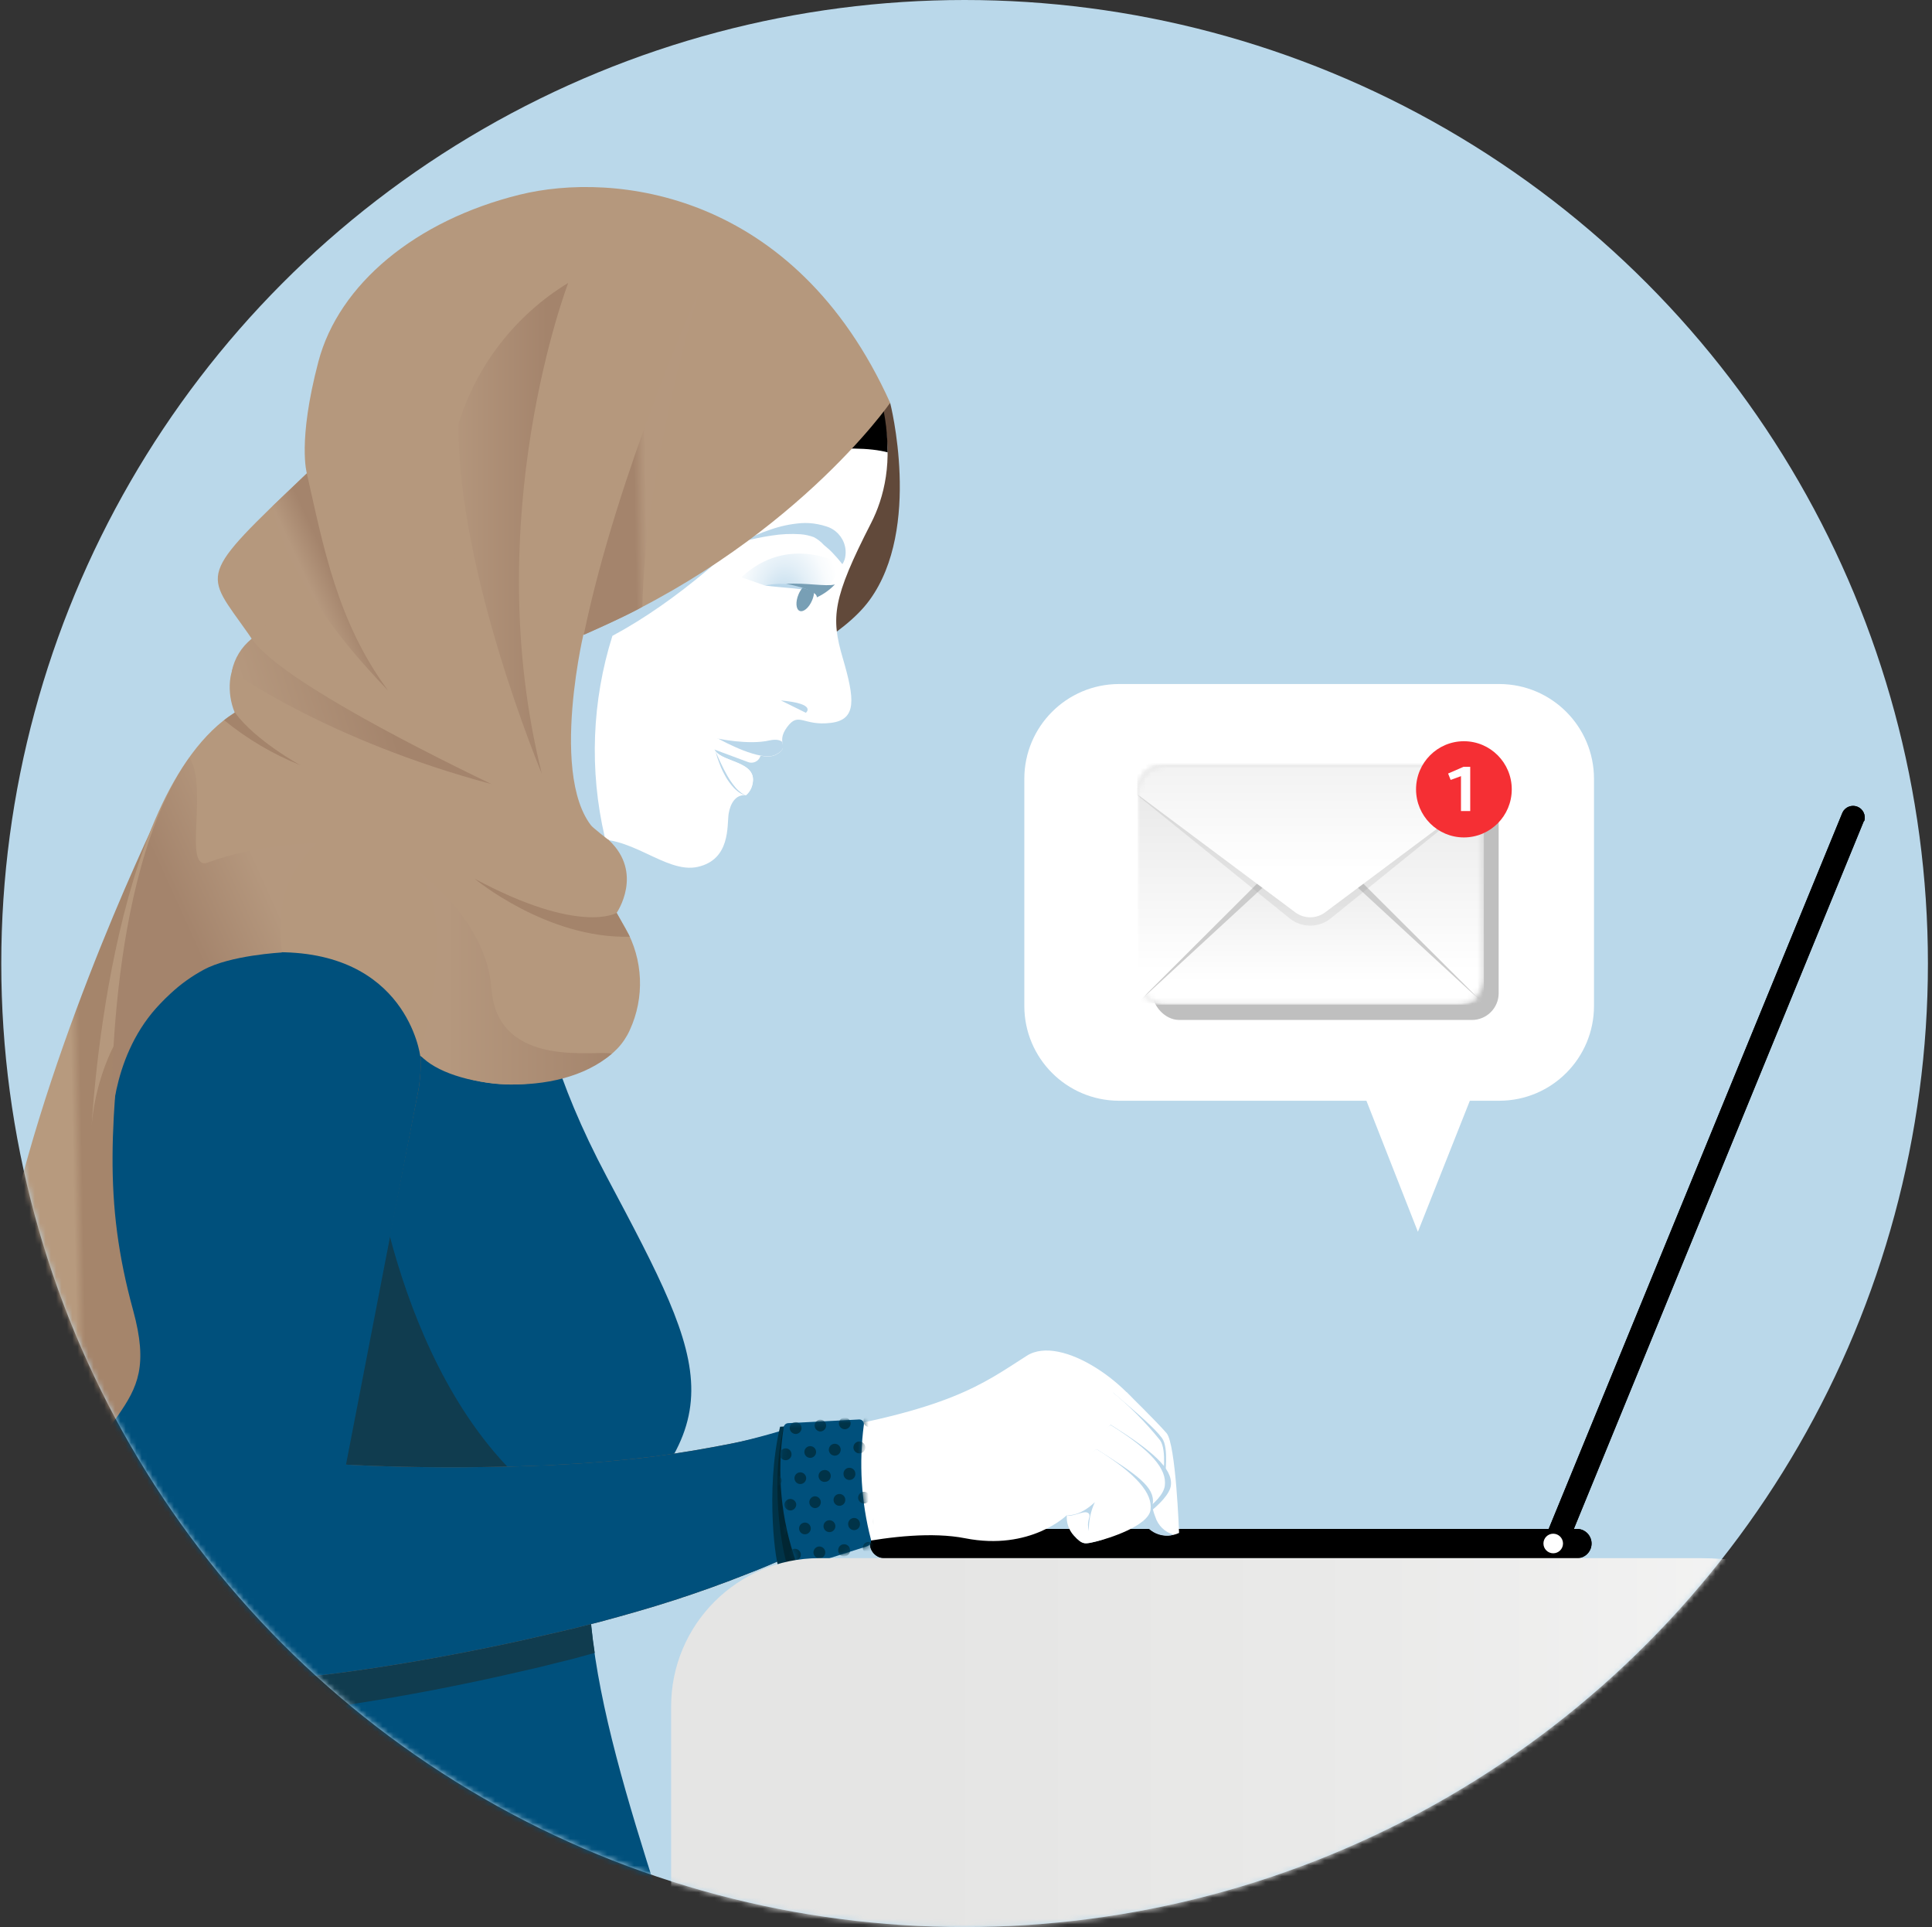 <svg xmlns="http://www.w3.org/2000/svg" xmlns:xlink="http://www.w3.org/1999/xlink" width="361" height="360" viewBox="0 0 361 360">
    <rect x="0" y="0" width="361" height="360" fill="#333333" stroke="none"/>
    <defs>
        <linearGradient id="rvy84zaejc" x1="-2.012%" x2="109.215%" y1="70.158%" y2="23.056%">
            <stop offset="0%" stop-color="#2E1214"/>
            <stop offset="27%" stop-color="#3C191C"/>
            <stop offset="66%" stop-color="#4A2023"/>
            <stop offset="100%" stop-color="#4F2226"/>
        </linearGradient>
        <linearGradient id="5sa1eep3ve" x1="22.302%" x2="105.487%" y1="96.863%" y2="1.041%">
            <stop offset="0%" stop-color="#FFF"/>
            <stop offset="23%" stop-color="#FFF"/>
            <stop offset="100%" stop-color="#ECF7FD"/>
            <stop offset="100%" stop-color="#ECF7FD"/>
        </linearGradient>
        <linearGradient id="gpcehqdwuf" x1="47.514%" x2="52.575%" y1="50.25%" y2="49.838%">
            <stop offset="0%" stop-color="#B79A7E"/>
            <stop offset="97%" stop-color="#A5856B"/>
        </linearGradient>
        <linearGradient id="f8zfi7wdig" x1="53.412%" x2="42.163%" y1="48.686%" y2="49.298%">
            <stop offset="0%" stop-color="#B5987E"/>
            <stop offset="91%" stop-color="#A4846C"/>
            <stop offset="100%" stop-color="#A4846C"/>
        </linearGradient>
        <linearGradient id="nhuryhzcxh" x1="-10.712%" x2="90.175%" y1="51.515%" y2="51.515%">
            <stop offset="0%" stop-color="#B5987E"/>
            <stop offset="91%" stop-color="#A4846C"/>
            <stop offset="100%" stop-color="#A4846C"/>
        </linearGradient>
        <linearGradient id="zfn3ogx2pi" x1="33.638%" x2="55.941%" y1="69.269%" y2="49.931%">
            <stop offset="0%" stop-color="#B5987E"/>
            <stop offset="34%" stop-color="#B5987E"/>
            <stop offset="100%" stop-color="#A4846C"/>
        </linearGradient>
        <linearGradient id="u7lla7by5j" x1="-28.297%" x2="59.565%" y1="61.19%" y2="46.254%">
            <stop offset="0%" stop-color="#B5987E"/>
            <stop offset="41%" stop-color="#B5987E"/>
            <stop offset="100%" stop-color="#A4846C"/>
        </linearGradient>
        <linearGradient id="ancwg1ypuk" x1="69.833%" x2="39.885%" y1="24.978%" y2="48.735%">
            <stop offset="0%" stop-color="#B5987E"/>
            <stop offset="97%" stop-color="#A4846C"/>
            <stop offset="100%" stop-color="#A4846C"/>
        </linearGradient>
        <linearGradient id="7azbccrbll" x1="2.557%" x2="103.458%" y1="47.109%" y2="47.109%">
            <stop offset="0%" stop-color="#B5987E"/>
            <stop offset="12%" stop-color="#B5987E"/>
            <stop offset="100%" stop-color="#A4846C"/>
        </linearGradient>
        <linearGradient id="uz20v0a2po" x1=".016%" x2="100%" y1="50%" y2="50%">
            <stop offset="17%" stop-color="#E5E5E4"/>
            <stop offset="49%" stop-color="#EAEAE9"/>
            <stop offset="87%" stop-color="#F8F8F8"/>
            <stop offset="100%" stop-color="#FFF"/>
        </linearGradient>
        <linearGradient id="fagkb8c47q" x1="50%" x2="50%" y1="100%" y2="0%">
            <stop offset="14%" stop-color="#FFF"/>
            <stop offset="100%" stop-color="#E6E6E6"/>
        </linearGradient>
        <linearGradient id="5ksemxrhns" x1="50%" x2="50%" y1="100%" y2="0%">
            <stop offset="14%" stop-color="#FFF"/>
            <stop offset="100%" stop-color="#E6E6E6"/>
        </linearGradient>
        <linearGradient id="5o32wpifyt" x1="50%" x2="50%" y1="99.878%" y2="-.047%">
            <stop offset="0%" stop-color="#999"/>
            <stop offset="100%" stop-color="#666"/>
        </linearGradient>
        <linearGradient id="ukz0hnoeyu" x1="50%" x2="50%" y1="100.025%" y2="0%">
            <stop offset="31%" stop-color="#FFF"/>
            <stop offset="100%" stop-color="#F2F2F2"/>
        </linearGradient>
        <radialGradient id="69mjb7khkd" cx="42.966%" cy="122.152%" r="148.325%" fx="42.966%" fy="122.152%" gradientTransform="scale(.377 1) rotate(-2.593 .785 -14.462)">
            <stop offset="0%" stop-color="#BAD7EA"/>
            <stop offset="9%" stop-color="#C2DCED"/>
            <stop offset="47%" stop-color="#E3EFF7"/>
            <stop offset="79%" stop-color="#F8FBFD"/>
            <stop offset="100%" stop-color="#FFF"/>
        </radialGradient>
        <circle id="jehsic9lca" cx="180.238" cy="180" r="180"/>
        <rect id="r6pbgivw5p" width="64.685" height="44.741" x="0" y="0" rx="5"/>
        <path id="b098v1a91m" d="M7.445 2.534l13.291-.69c.252-.012.495.09.665.276.17.186.248.438.213.688-.943 7.155-.498 14.426 1.31 21.413.152.555-.158 1.131-.705 1.31l-11.88 3.773c-.531.168-1.103-.102-1.31-.62C6.106 20.55 5.284 11.808 6.639 3.27c.065-.402.4-.707.806-.735z"/>
    </defs>
    <g fill="none" fill-rule="evenodd">
        <mask id="dywm6wzvub" fill="#fff">
            <use xlink:href="#jehsic9lca"/>
        </mask>
        <use fill="#BAD8EA" fill-rule="nonzero" xlink:href="#jehsic9lca"/>
        <g mask="url(#dywm6wzvub)">
            <g transform="translate(-41.22 34.94)">
                <path fill="#000" fill-rule="nonzero" d="M336.067 256.142H206.31c-1.43-.104-2.538-1.294-2.538-2.729 0-1.434 1.107-2.624 2.538-2.728h129.758c1.43.104 2.538 1.294 2.538 2.728 0 1.435-1.107 2.625-2.538 2.73"/>
                <path fill="#000" fill-rule="nonzero" d="M336.067 256.142H206.31c-1.43-.104-2.538-1.294-2.538-2.729 0-1.434 1.107-2.624 2.538-2.728h129.758c1.43.104 2.538 1.294 2.538 2.728 0 1.435-1.107 2.625-2.538 2.73"/>
                <path fill="#000" fill-rule="nonzero" d="M389.491 118.435l-56.39 137.606-4.047-1.598 56.448-137.606c.501-1.027 1.707-1.496 2.77-1.078 1.062.419 1.625 1.584 1.291 2.676"/>
                <path fill="#000" fill-rule="nonzero" d="M389.491 118.435l-56.39 137.606-4.047-1.598 56.448-137.606c.501-1.027 1.707-1.496 2.77-1.078 1.062.419 1.625 1.584 1.291 2.676"/>
                <path fill="#FFF" fill-rule="nonzero" d="M333.274 253.406c0 1.01-.82 1.83-1.83 1.83-1.01 0-1.828-.82-1.828-1.83 0-1.01.819-1.829 1.829-1.829.485 0 .95.193 1.293.536.343.343.536.808.536 1.293z"/>
                <path fill="#00507C" fill-rule="nonzero" d="M161.006 229.286c-35.121 43.2 36.965 130.061 20.045 201.701 0 0-32.616 114.97-103.68 60.48L41.76 447.893C31.534 435.403 16.139 428.3 0 428.625c0 0 75.384-110.332 51.422-187.17l109.599-12.169"/>
                <path fill="#00507C" fill-rule="nonzero" d="M142.272 130.905s-7.2 17.28 12.355 54.058 24.279 45.85-5.4 71.611c-29.678 25.762-93.197 8.223-97.445-27.993-4.248-36.216.26-106.301 44.439-127.325 0 0 39.125 0 46.08 29.65"/>
                <path fill="#103C4F" fill-rule="nonzero" d="M151.891 250.7v.517l.778-.187-.706-.33m-41.5-73.023l-18.72 59.356 10.871-1.21-1.9 9.793c6.58.331 13.118.49 19.656.49 3.13 0 6.254-.039 9.374-.116 2.405 0 4.81-.144 7.2-.216 1.21 0 2.405-.1 3.6-.158l2.635-.144c-27.979-21.053-32.688-67.68-32.688-67.68"/>
                <path fill="#8B8888" fill-rule="nonzero" d="M53.05 247.401c2.167 9.214 3.197 18.66 3.067 28.124.135-9.465-.895-18.91-3.067-28.124m2.764-6.436l-2.49.273 2.49-.273"/>
                <path fill="#8C302A" fill-rule="nonzero" d="M151.445 254.616c-.43 6.41-.141 12.85.864 19.195-1.005-6.346-1.295-12.785-.864-19.195"/>
                <path fill="#103C4F" fill-rule="nonzero" d="M58.406 235.766l-5.083 5.472-.273 6.163c2.173 9.218 3.204 18.668 3.067 28.138 4.31 6.759 11.77 10.852 19.785 10.858h1.44c4.824-.101 9.59-.504 14.4-.994 4.81-.49 9.504-1.109 14.228-1.829 9.46-1.44 18.878-3.21 28.252-5.285l7.028-1.598c1.166-.26 2.332-.576 3.499-.864l3.499-.864 4.104-1.123c-1.005-6.346-1.295-12.785-.864-19.195l-2.218 1.958c-9.748 8.453-23.126 12.24-36.864 12.24-6.552-.012-13.077-.84-19.425-2.462l-11.39 2.88 1.9-6.005c-12.067-4.78-19.641-17.583-25.085-27.49z"/>
                <path fill="#4F2226" fill-rule="nonzero" d="M151.82 251.217l-58.882 15.135c6.348 1.623 12.873 2.45 19.425 2.462 13.738 0 27.115-3.787 36.864-12.24l2.218-1.958c.086-1.152.216-2.275.374-3.399m1.354-6.61l-1.843.188-1.8.173-1.786.13-3.586.273h-.964c2.695 2.047 5.59 3.818 8.64 5.285.298-2.056.726-4.09 1.281-6.091m-61.373-7.532l-36 3.99c5.444 9.834 15.61 17.51 27.634 22.305l8.366-26.295"/>
                <path fill="url(#rvy84zaejc)" fill-rule="nonzero" d="M102.629 235.78l-10.887 1.253-8.308 26.295-1.901 6.005 11.39-2.88 58.882-15.135v-.518c-3.05-1.467-5.945-3.238-8.64-5.285l-2.635.144c-1.196 0-2.39.13-3.6.158-2.39.072-4.796.159-7.2.216-3.13.068-6.255.106-9.375.116-6.537 0-13.075-.159-19.656-.49l1.901-9.792"/>
                <path fill="#785B45" fill-rule="nonzero" d="M119.434 168.518l-18.044 91.67-24.912-24.595c4.954.922 9.864 1.512 14.76 2.002 2.448.26 4.882.446 7.33.634 2.448.187 4.867.345 7.3.446 9.72.504 19.398.605 29.017.389 2.405 0 4.81-.144 7.2-.216 1.21 0 2.405-.1 3.6-.173l3.657-.202 3.586-.259 1.786-.144 1.785-.173c1.195-.115 2.39-.216 3.571-.36l3.572-.417c4.737-.62 9.46-1.44 14.155-2.362 4.739-.933 9.406-2.198 13.968-3.787l-3.024.878 16.949 3.528 2.88.59c1.233.26 2.313 1 3.002 2.055.689 1.056.93 2.343.67 3.576-.268 1.323-1.091 2.467-2.261 3.14l-12.154 7.099-3.024.878c-4.46 2.384-9.062 4.49-13.78 6.307-4.58 1.83-9.188 3.47-13.81 4.968-4.623 1.498-9.274 2.808-13.925 4.061l-3.5.878c-1.166.288-2.332.59-3.513.85l-7.013 1.613c-9.374 2.073-18.792 3.86-28.252 5.285-4.724.72-9.476 1.339-14.228 1.828-4.752.49-9.547.879-14.4.98h-.95c-12.982.249-23.715-10.059-23.99-23.04v-1.527l4.06-93.355c.458-10.42 6.44-19.805 15.694-24.619 9.253-4.813 20.372-4.325 29.167 1.282 8.796 5.607 13.932 15.48 13.474 25.9-.04 1.471-.174 2.938-.403 4.392z"/>
                <path fill="#00507C" fill-rule="nonzero" d="M119.434 168.518l-13.565 70.157c9.72.504 19.397.605 29.016.389 2.405 0 4.81-.144 7.2-.216 1.21 0 2.405-.1 3.6-.173l3.657-.202 3.586-.259 1.786-.144 1.785-.173c1.195-.115 2.39-.216 3.571-.345l3.572-.432c4.737-.62 9.46-1.44 14.155-2.362 4.694-.921 10.944-2.88 10.944-2.88l16.949 3.528 2.88.59c1.233.26 2.313 1 3.002 2.055.689 1.056.93 2.342.67 3.576-.268 1.323-1.091 2.466-2.261 3.14l-12.154 7.098-3.024.879c-4.46 2.374-9.062 4.47-13.78 6.278-4.58 1.83-9.188 3.47-13.81 4.968-4.623 1.498-9.274 2.808-13.925 4.061l-3.5.878c-1.166.288-2.332.59-3.513.85l-7.013 1.613c-9.374 2.073-18.792 3.86-28.252 5.285-4.724.72-9.476 1.339-14.228 1.828-4.752.49-9.547.879-14.4.98h-.95c-12.982.249-23.715-10.059-23.99-23.04v-1.527l4.06-93.355c.458-10.42 6.44-19.805 15.694-24.619 9.253-4.813 20.372-4.325 29.167 1.282 8.796 5.607 13.932 15.48 13.474 25.9-.04 1.471-.174 2.938-.403 4.392z"/>
                <path fill="#FFF" fill-rule="nonzero" d="M189.98 233.102c28.8-4.579 34.76-9.446 43.084-14.76 6.48-4.147 20.16 5.602 23.616 13.637 0 0 6.163 15.48-8.424 19.34l-7.69-3.212s-6.796 6.725-19.008 4.32c-12.21-2.405-31.464 3.6-31.464 3.6s-2.347-8.914-.115-22.925z"/>
                <path fill="#FFF" fill-rule="nonzero" d="M251.698 225.11s5.76 5.645 7.502 7.69c1.742 2.045 2.333 18.633 2.333 18.633-1.33.621-2.862.642-4.208.059-1.346-.584-2.378-1.717-2.834-3.111-1.261-3.462-1.638-7.185-1.094-10.83l-6.135-8.308"/>
                <path fill="#BAD7EA" fill-rule="nonzero" d="M251.74 233.26l1.657 4.32c-.544 3.645-.167 7.367 1.094 10.83.76 2.576 3.444 4.07 6.034 3.355-1.641-.464-2.936-1.727-3.442-3.356-2.102-5.27.821-10.828.821-10.828l-6.595-6.84.432 2.52z"/>
                <path fill="#BAD7EA" fill-rule="nonzero" d="M249.192 225.211c4.795 4.075 7.834 6.696 9.158 8.51 1.325 1.815.533 7.2.533 7.2l-9.749-9.95.058-5.76z"/>
                <path fill="#FFF" fill-rule="nonzero" d="M248.789 224.865c3.375 2.754 6.454 5.853 9.187 9.245 1.325 1.815.518 7.128.518 7.128l-9.792-9.965"/>
                <path fill="#BAD7EA" fill-rule="nonzero" d="M244.382 243.614c-.14 1.407.339 2.805 1.31 3.83 1.657 1.83 2.074 4.234 4.234 3.745 2.16-.49 9.706-5.487 10.08-8.64.375-3.154-3.556-6.51-11.232-11.319-.072.043-2.952 2.16-4.392 12.384z"/>
                <path fill="#FFF" fill-rule="nonzero" d="M243.216 243.614c-.14 1.407.338 2.805 1.31 3.83 1.656 1.83 3.212 3.097 5.372 2.607 2.16-.49 8.568-4.32 8.97-7.43.404-3.11-2.433-6.51-10.08-11.319-.086-.029-4.074 2.088-5.572 12.312z"/>
                <path fill="#BAD7EA" fill-rule="nonzero" d="M241.33 248.107c-.627 1.265-.404 2.786.561 3.816 1.656 1.829 2.074 1.584 4.234 1.08s10.08-3.96 10.497-7.042c.418-3.081-2.88-5.37-10.497-10.18 0 0-3.298 2.088-4.795 12.326z"/>
                <path fill="#FFF" fill-rule="nonzero" d="M240.566 248.107c-.128 1.403.355 2.794 1.325 3.816 1.656 1.829 2.074 1.584 4.234 1.08s9.705-2.88 10.08-5.904c.374-3.024-2.434-6.509-10.08-11.318 0 0-4.061 2.088-5.559 12.326z"/>
                <path fill="#BAD7EA" fill-rule="nonzero" d="M240.566 248.107s2.247.403 5.228-2.42c-.782 1.691-1.166 3.539-1.124 5.4-.094-.39-.147-.792-.158-1.194 0-1.167.72-1.901-.115-2.261-.835-.36-2.895.921-3.83.475z"/>
                <path fill="#FFF" fill-rule="nonzero" d="M174.6 102.365l8.942 3.297-.244.663c-.147.454-.473.829-.902 1.038-.43.21-.925.235-1.374.07l-7.747-2.88.835-2.304.461.159"/>
                <path fill="#61493A" fill-rule="nonzero" d="M207.547 40.315s5.99 23.357-3.845 36.85c-9.835 13.492-43.358 19.93-48.7 44.856 0 0-17.943-2.376-7.301-42.02l59.846-39.686z"/>
                <path fill="#FFF" fill-rule="nonzero" d="M187.1 13.833c23.831 21.082 21.743 39.514 16.876 48.96-7.2 14.084-7.517 17.583-5.285 25.2 2.232 7.618 2.693 11.52-2.232 12.11-5.198.649-5.976-2.217-8.193.822-2.218 3.038.763 3.672-2.117 5.155s-10.887-3.067-10.887-3.067-1.036.244-.633 1.77c.72 2.78 8.136 2.204 7.2 6.64-.157.857-.611 1.631-1.282 2.188-1.93-.144-2.88 1.627-3.182 3.485-.317 2.26.36 8.525-5.76 9.907-6.12 1.382-12.96-6.58-20.722-4.91 0 0-12.657 13.406-15.725 24.955L69.12 130.877s38.534-7.604 36.187-67.997c-1.123-28.887 5.026-49.795 28.008-57.687 22.983-7.89 41.573-2.16 53.784 8.64z"/>
                <path fill="#000" fill-rule="nonzero" d="M207.072 49.56c-13.19-3.456-57.053 5.256-79.82 38.78 0 0-2.246-77.257 37.138-84.169 0 0 42.682 10.382 42.682 45.389z"/>
                <path fill="#BAD7EA" fill-rule="nonzero" d="M198.62 70.454c-.587-.752-1.212-1.473-1.873-2.16-.561-.59-1.094-1.008-1.598-1.44-.526-.583-1.15-1.07-1.843-1.44-.788-.291-1.612-.475-2.448-.547-1.823-.125-3.654-.043-5.458.245-1.865.275-3.712.665-5.53 1.166 1.686-.9 3.444-1.656 5.256-2.26 1.858-.661 3.795-1.073 5.76-1.225 1.056-.074 2.117-.006 3.154.202.547.1 1.086.24 1.613.418 1.732.533 3.048 1.949 3.456 3.715.129.557.158 1.132.086 1.7-.053.581-.25 1.14-.576 1.626z"/>
                <path fill="#FFF" fill-rule="nonzero" d="M181.858 111.422c.82-4.104-5.444-3.917-6.97-6.062 2.765 8.006 5.76 8.251 5.76 8.251.644-.568 1.071-1.341 1.21-2.189z"/>
                <path fill="#BAD7EA" fill-rule="nonzero" d="M174.888 105.36c.36.792.691 1.584 1.066 2.361.374.778.748 1.541 1.18 2.276.42.735.902 1.434 1.44 2.088.144.158.274.33.432.475l.23.216.246.201c.313.29.687.507 1.094.634-.43-.07-.839-.238-1.195-.49-.182-.122-.355-.257-.519-.403-.173-.137-.337-.286-.49-.446-.598-.638-1.12-1.343-1.554-2.103-.202-.374-.418-.763-.605-1.152-.187-.388-.36-.777-.504-1.195-.144-.417-.317-.806-.447-1.21-.13-.403-.259-.835-.374-1.252zM185.026 103.373c-3.903.921-9.778-.36-9.778-.36h.115c.95.518 8.093 4.42 10.786 3.038 1.685-.864 1.44-1.44 1.253-2.376-.404-.36-1.124-.562-2.376-.302zM191.794 98.217s2.188-1.684-4.666-2.304"/>
                <path fill="#FFF" fill-rule="nonzero" d="M184.133 74.63s5.601-1.44 9.907.562c0 0 2.39-.663 4.435-4.752 0 0-9.936-5.76-18.72 2.462l4.378 1.728z"/>
                <path fill="url(#69mjb7khkd)" fill-rule="nonzero" d="M184.118 74.429s6.783-.965 11.103 1.108c1.37-1.498 2.472-3.223 3.254-5.097 0 0-9.936-5.76-18.72 2.462l4.363 1.527z"/>
                <path fill="#BAD7EA" fill-rule="nonzero" d="M184.118 74.429c.888-.173 1.789-.274 2.693-.303.904-.028 1.808 0 2.707.087.911.071 1.81.25 2.679.532.452.135.876.35 1.253.634.206.143.367.343.46.576.096.226.096.48 0 .706.039-.21-.002-.425-.115-.605-.128-.155-.29-.279-.475-.36-.385-.179-.791-.304-1.21-.375-.85-.158-1.728-.259-2.606-.345l-2.722-.245c-.883-.077-1.77-.178-2.664-.302z"/>
                <path fill="#789FB5" fill-rule="nonzero" d="M193.363 75.537c-.037.57-.168 1.13-.389 1.656-.604 1.44-1.656 2.29-2.347 1.988-.691-.303-.792-1.67-.201-3.082.185-.44.432-.853.734-1.224l2.203.662z"/>
                <path fill="#789FB5" fill-rule="nonzero" d="M188.107 74.126c3.658-.23 7.46.562 9.115.115-.965 1.013-2.113 1.834-3.384 2.42 0 0 .519-1.34-5.73-2.535z"/>
                <path fill="#BAD7EA" fill-rule="nonzero" d="M200.765 42.403s-20.347 28.152-45.115 41.443c-3.832 12.154-4.33 25.115-1.44 37.527l-14.818 4.78-7.2-55.886s34.848-39.154 68.573-27.864z"/>
                <path fill="url(#5sa1eep3ve)" fill-rule="nonzero" d="M107.582 66.293c2.276 56.16-33.667 63.244-33.667 63.244l61.416 15.034c2.88-10.742 14.616-23.198 14.616-23.198-15.897.907 12.773-61.79-42.365-55.08z"/>
                <path fill="#FFF" fill-rule="nonzero" d="M147.398 56.731c-7.876-7.488-15.235-5.674-17.985 2.26-2.75 7.935 1.065 14.991 4.09 20.722 3.023 5.732 7.862 5.27 9.388-.475"/>
                <path fill="#B5987D" fill-rule="nonzero" d="M207.547 40.315s-18.59 26.914-57.326 43.33c0 0-7.603 32.472 4.78 38.376-1.594 3.733-3.814 7.167-6.566 10.152 0 0 1.915 1.44 1.325 3.096-.59 1.656-8.352 11.001-8.352 11.001L88.517 98.793s8.02-2.635-.936-15.393c-8.194-11.679-9.792-10.167 10.973-29.923 0 0-1.772-5.948 2.16-20.866 3.816-14.458 18.158-26.366 37.584-31.176 17.625-4.363 51.364-.734 69.25 38.88z"/>
                <path fill="url(#gpcehqdwuf)" fill-rule="nonzero" d="M64.973 147.033c-3.082 27.807-4.55 42.12 1.123 62.813 5.674 20.693-7.934 16.042-16.114 47.42-9.32-21.826-11.232-46.105-5.443-69.12 9.792-38.247 28.282-75.11 28.282-75.11l-7.848 33.997z"/>
                <path fill="#B5987D" fill-rule="nonzero" d="M158.098 138.48l-1.656-2.88s5.126-7.416-1.44-13.58c0 0-36.922-26.97-27.605-58.809 0 0-41.76 13.738-43.2 29.03-.193 2.02.109 4.056.878 5.933-23.817 15.12-26.77 77.904-26.77 77.904s.735-32.385 33.783-33.12c25.186-.605 27.648 19.34 27.648 19.34 13.406 9.201 26.986 4.492 33.523 1.137 2.491-1.281 4.475-3.367 5.63-5.918 2.816-6.104 2.521-13.189-.791-19.037z"/>
                <path fill="#A4846B" fill-rule="nonzero" d="M156.442 135.6s-6.898 4.176-26.554-6.394c0 0 13.536 11.275 29.016 10.843l-2.462-4.45z"/>
                <path fill="url(#f8zfi7wdig)" fill-rule="nonzero" d="M150.293 83.66c6.35-30.572 21.6-64.398 21.6-64.398s-10.08 32.731-10.642 59.141c-2.073 1.325-10.958 5.256-10.958 5.256z"/>
                <path fill="url(#nhuryhzcxh)" fill-rule="nonzero" d="M147.398 17.909s-16.876 43.862-4.939 91.684c0 0-15.84-37.785-15.566-65.376 3.397-10.977 10.69-20.334 20.505-26.308z"/>
                <path fill="#A4846B" fill-rule="nonzero" d="M85.133 98.174c3.744 5.213 12.211 9.835 12.211 9.835-5.147-2.064-9.949-4.9-14.242-8.41.59-.489 2.03-1.425 2.03-1.425z"/>
                <path fill="url(#zfn3ogx2pi)" fill-rule="nonzero" d="M113.731 94.056c-9.504-12.816-12.081-26.9-15.177-40.55l-6.408 6.12s1.31 13.535 21.585 34.43z"/>
                <path fill="url(#u7lla7by5j)" fill-rule="nonzero" d="M133.042 111.537c-17.468-8.424-40.119-20.318-44.784-27.144-1.916 1.513-3.232 3.656-3.716 6.048 0 0 17.77 12.888 48.5 21.096z"/>
                <path fill="url(#ancwg1ypuk)" fill-rule="nonzero" d="M76.622 106.584c-16.041 22.45-14.544 69.84-14.544 69.84s-.36-13.306 8.324-23.04l.604-.648.087-.1c.633-.678 1.296-1.326 1.987-1.96 1.856-1.736 3.927-3.226 6.163-4.435 4.983-2.736 14.616-3.24 14.616-3.24-.792-8.64.23-13.838 6.523-20.462 0 0-11.707.36-20.275 3.643-4.838 1.8.115-13.968-3.485-19.598z"/>
                <path fill="url(#7azbccrbll)" fill-rule="nonzero" d="M119.794 162.24c5.53 6.048 25.66 8.41 35.755-.331-2.52-.836-21.37 3.196-22.507-12.197-.95-12.96-13.81-21.96-13.81-21.96 7.603 9.245.98 30.787.562 34.488z"/>
                <path fill="#003348" fill-rule="nonzero" d="M186.984 231.59l12.269-.662c.235-.006.46.09.619.265.157.174.231.409.202.642-.87 6.798-.465 13.698 1.195 20.347.09.74-.223 1.47-.821 1.915l-13.666 3.816c-.49.159-2.678-14.256.202-26.323z"/>
                <path fill="#012633" fill-rule="nonzero" d="M187.66 231.59l11.52-.662c.236-.006.462.09.62.265.157.174.231.409.202.642-.87 6.798-.465 13.698 1.195 20.347.09.74-.223 1.47-.821 1.915l-11.952 3.356c-.418.158-3.643-13.796-.763-25.863z"/>
                <g transform="translate(181.022 228.393)">
                    <mask id="bbs1p43m0n" fill="#fff">
                        <use xlink:href="#b098v1a91m"/>
                    </mask>
                    <use fill="#00507C" fill-rule="nonzero" xlink:href="#b098v1a91m"/>
                    <g fill="#003348" fill-rule="nonzero" mask="url(#bbs1p43m0n)">
                        <g>
                            <path d="M5.371 3.773c.056.604-.389 1.14-.993 1.195-.605.056-1.14-.39-1.196-.994-.058-.608.386-1.149.994-1.21.293-.027.585.064.81.254.224.19.363.461.385.755zM9.965 3.34c.058.609-.386 1.15-.994 1.21-.608.043-1.141-.402-1.21-1.008-.027-.29.062-.58.248-.804.187-.225.455-.365.746-.39.608-.06 1.15.385 1.21.993zM14.558 2.88c.043.608-.402 1.142-1.008 1.21-.582.013-1.076-.427-1.129-1.008-.053-.58.352-1.103.928-1.196.608-.058 1.149.386 1.21.994zM19.138 2.477c.052.6-.391 1.131-.992 1.185-.6.055-1.132-.387-1.188-.988-.056-.6.384-1.133.984-1.19.603-.051 1.135.391 1.196.993zM23.731 2.06c.056.604-.389 1.139-.993 1.194-.605.056-1.14-.389-1.196-.993-.055-.605.39-1.14.994-1.195.604-.056 1.14.389 1.195.993zM28.325 1.627c.058.608-.386 1.15-.994 1.21-.61.05-1.149-.399-1.21-1.008-.05-.608.401-1.142 1.009-1.195.29-.028.58.06.804.247.225.187.365.455.39.746zM3.514 8.64c.065.409-.102.82-.435 1.067s-.775.287-1.148.105c-.372-.182-.611-.556-.62-.97-.029-.29.06-.58.247-.805.187-.224.455-.365.746-.39.608-.06 1.149.385 1.21.993zM8.093 8.251c.055.605-.39 1.14-.994 1.195-.604.056-1.14-.389-1.195-.993-.059-.608.386-1.15.994-1.21.292-.028.584.063.809.253.225.19.364.462.386.755zM12.686 7.82c.036.39-.139.77-.46.997-.32.227-.737.265-1.094.101-.357-.164-.598-.506-.634-.897-.036-.391.139-.772.46-.998.32-.227.737-.265 1.094-.101.357.164.598.506.634.897zM17.28 7.387c.059.608-.386 1.15-.994 1.21-.446.044-.876-.185-1.087-.58-.212-.396-.164-.88.12-1.227.285-.347.751-.488 1.18-.357.43.13.738.507.781.954zM21.874 6.955c.045.448-.185.879-.583 1.09-.397.212-.883.162-1.23-.126-.346-.288-.483-.756-.348-1.186.135-.43.517-.734.965-.771.603-.05 1.135.391 1.196.993zM26.467 6.538c.013.582-.427 1.076-1.007 1.129-.58.053-1.103-.352-1.196-.928-.066-.409.102-.82.435-1.067.332-.247.775-.287 1.147-.105s.612.556.621.97zM6.235 13.147c.059.608-.386 1.15-.993 1.21-.447.044-.876-.185-1.088-.58-.212-.396-.164-.88.12-1.227.286-.347.751-.488 1.18-.357.43.13.738.507.781.954zM10.829 12.715c.053.601-.39 1.131-.992 1.186-.6.054-1.132-.388-1.188-.988-.056-.6.384-1.134.985-1.191.602-.05 1.134.391 1.195.993zM15.422 12.298c.028.29-.06.58-.247.804-.187.225-.455.365-.746.39-.41.067-.82-.1-1.067-.434-.247-.333-.288-.775-.105-1.147.182-.372.556-.612.97-.621.293-.028.585.063.81.252.224.19.364.462.385.756zM20.016 11.866c.066.409-.102.82-.435 1.067-.332.246-.775.287-1.147.105s-.612-.557-.621-.97c-.028-.291.061-.581.248-.805.186-.225.455-.365.745-.391.608-.059 1.15.386 1.21.994zM24.595 11.434c.059.608-.386 1.149-.993 1.21-.447.044-.876-.185-1.088-.581-.212-.396-.164-.88.12-1.227.286-.347.751-.488 1.18-.357.43.131.738.508.781.955zM29.189 11.016c.045.6-.403 1.123-1.003 1.172-.6.05-1.126-.395-1.179-.994-.053-.6.388-1.129.987-1.186.292-.028.584.063.809.253.225.19.364.462.386.755zM4.32 18.058c.036.39-.14.771-.46.998-.32.226-.738.265-1.094.1-.357-.164-.599-.506-.635-.897-.058-.608.386-1.149.994-1.21.293-.027.584.064.81.253.224.19.363.462.385.756zM8.971 17.626c.059.608-.386 1.149-.993 1.21-.611.05-1.15-.4-1.21-1.009-.013-.583.427-1.076 1.007-1.13.581-.052 1.103.353 1.196.929zM13.565 17.194c.028.294-.063.587-.252.814-.19.228-.462.37-.756.395-.583.013-1.077-.427-1.13-1.007-.053-.58.353-1.103.928-1.196.608-.059 1.15.386 1.21.994zM18.144 16.776c.036.391-.14.771-.46.998-.32.227-.738.265-1.094.101-.357-.164-.599-.506-.635-.897-.058-.608.386-1.15.994-1.21.293-.028.584.063.81.253.224.19.363.462.385.755zM22.738 16.344c.055.604-.39 1.14-.994 1.195-.604.056-1.14-.389-1.195-.993-.036-.391.14-.772.46-.999.32-.226.737-.265 1.094-.1.357.164.599.506.635.897zM27.36 15.912c.059.608-.386 1.149-.994 1.21-.446.044-.876-.185-1.087-.58-.212-.396-.164-.88.12-1.228.285-.346.751-.487 1.18-.356.43.13.738.507.781.954zM7.114 22.536c.042.605-.405 1.134-1.008 1.195-.29.028-.58-.061-.805-.248-.224-.186-.365-.455-.39-.745-.066-.41.101-.821.434-1.068.333-.246.775-.287 1.148-.105.372.182.611.557.62.971zM11.693 22.104c.053.6-.39 1.131-.992 1.186-.6.054-1.132-.388-1.188-.988-.056-.6.384-1.134.985-1.192.29-.028.58.062.804.248.225.187.365.455.39.746zM16.286 21.672c.059.608-.385 1.149-.993 1.21-.447.044-.876-.185-1.088-.58-.212-.396-.164-.88.12-1.228.286-.346.752-.487 1.181-.356.43.13.737.507.78.954zM20.88 21.24c.064.407-.102.815-.432 1.062-.33.246-.77.289-1.141.111-.372-.177-.614-.546-.63-.957-.05-.61.398-1.149 1.008-1.21.29-.028.58.062.804.248.225.187.365.455.391.746zM25.474 20.822c.013.583-.427 1.077-1.008 1.13-.58.053-1.103-.352-1.196-.928-.065-.409.102-.82.435-1.067s.775-.287 1.148-.105c.372.182.611.556.62.97zM30.053 20.39c.036.391-.14.772-.46.999-.32.226-.738.265-1.095.1-.356-.164-.598-.506-.634-.897-.056-.604.39-1.14.994-1.195.604-.056 1.14.389 1.195.993zM5.242 27.432c.058.608-.386 1.149-.994 1.21-.447.044-.876-.185-1.088-.58-.211-.396-.164-.88.121-1.228.285-.346.75-.487 1.18-.356.43.13.738.507.78.954zM9.835 27c.053.6-.39 1.131-.991 1.186-.6.054-1.132-.388-1.189-.988-.056-.6.385-1.134.985-1.192.603-.05 1.134.392 1.195.994zM14.4 26.582c.028.29-.061.58-.248.805-.186.224-.455.365-.746.39-.608.06-1.149-.385-1.21-.993-.05-.61.4-1.149 1.009-1.21.608-.05 1.142.4 1.195 1.008zM19.022 26.15c.066.41-.101.821-.434 1.068-.333.246-.776.287-1.148.105-.372-.182-.611-.557-.62-.971-.029-.29.06-.58.247-.805.187-.224.455-.365.746-.39.608-.059 1.149.386 1.21.993zM23.602 25.718c.052.601-.391 1.132-.992 1.186-.6.055-1.132-.387-1.188-.988-.056-.6.384-1.133.984-1.191.29-.028.58.061.805.248.224.186.365.455.39.745zM28.195 25.3c.036.392-.14.772-.46.999-.32.227-.737.265-1.094.1-.357-.164-.599-.506-.635-.897-.058-.608.386-1.149.994-1.21.293-.027.585.064.81.254.224.19.363.461.385.755z"/>
                        </g>
                    </g>
                </g>
                <path fill="url(#uz20v0a2po)" fill-rule="nonzero" d="M437.717 356.107H166.622v-72.216c-.023-15.296 12.353-27.717 27.648-27.749h164.722c43.474 0 78.725 56.333 78.725 99.965z"/>
                <path fill="#FFF" fill-rule="nonzero" d="M250.243 92.846h71.194c9.737.048 17.61 7.946 17.625 17.683v42.48c-.015 9.738-7.888 17.636-17.625 17.684h-5.573l-9.706 24.48-9.619-24.48h-46.296c-9.737-.048-17.61-7.946-17.625-17.684v-42.48c.015-9.737 7.888-17.635 17.625-17.683z"/>
                <rect width="64.685" height="44.741" x="256.565" y="110.861" fill="#000" fill-rule="nonzero" opacity=".25" rx="5"/>
                <g transform="translate(253.8 108)">
                    <mask id="ze4s3q4her" fill="#fff">
                        <use xlink:href="#r6pbgivw5p"/>
                    </mask>
                    <path fill="url(#fagkb8c47q)" fill-rule="nonzero" d="M0 0H64.685V44.741H0z" mask="url(#ze4s3q4her)"/>
                    <path fill="#CCC" fill-rule="nonzero" d="M64.577 44.503L-0.108 44.503 32.234 12.233z" mask="url(#ze4s3q4her)"/>
                    <path fill="url(#5ksemxrhns)" fill-rule="nonzero" d="M64.577 44.503L-0.108 44.503 32.234 14.681z" mask="url(#ze4s3q4her)"/>
                    <path fill="url(#5o32wpifyt)" fill-rule="nonzero" d="M64.577-.9H-.108v6.48L28.39 28.62c2.24 1.817 5.448 1.817 7.69 0L64.576 5.58V-.9z" mask="url(#ze4s3q4her)" opacity=".4"/>
                    <path fill="url(#ukz0hnoeyu)" fill-rule="nonzero" d="M64.577-.238H-.108v5.66l29.549 22.075c1.656 1.238 3.93 1.238 5.587 0L64.577 5.422v-5.66z" mask="url(#ze4s3q4her)"/>
                </g>
                <ellipse cx="314.755" cy="112.517" fill="#F52F34" fill-rule="nonzero" rx="8.942" ry="8.986"/>
                <path fill="#FFF" fill-rule="nonzero" d="M314.208 116.577L314.208 110.054 312.278 110.76 311.803 109.565 314.683 108.312 315.936 108.312 315.936 116.577z"/>
            </g>
        </g>
    </g>
</svg>
